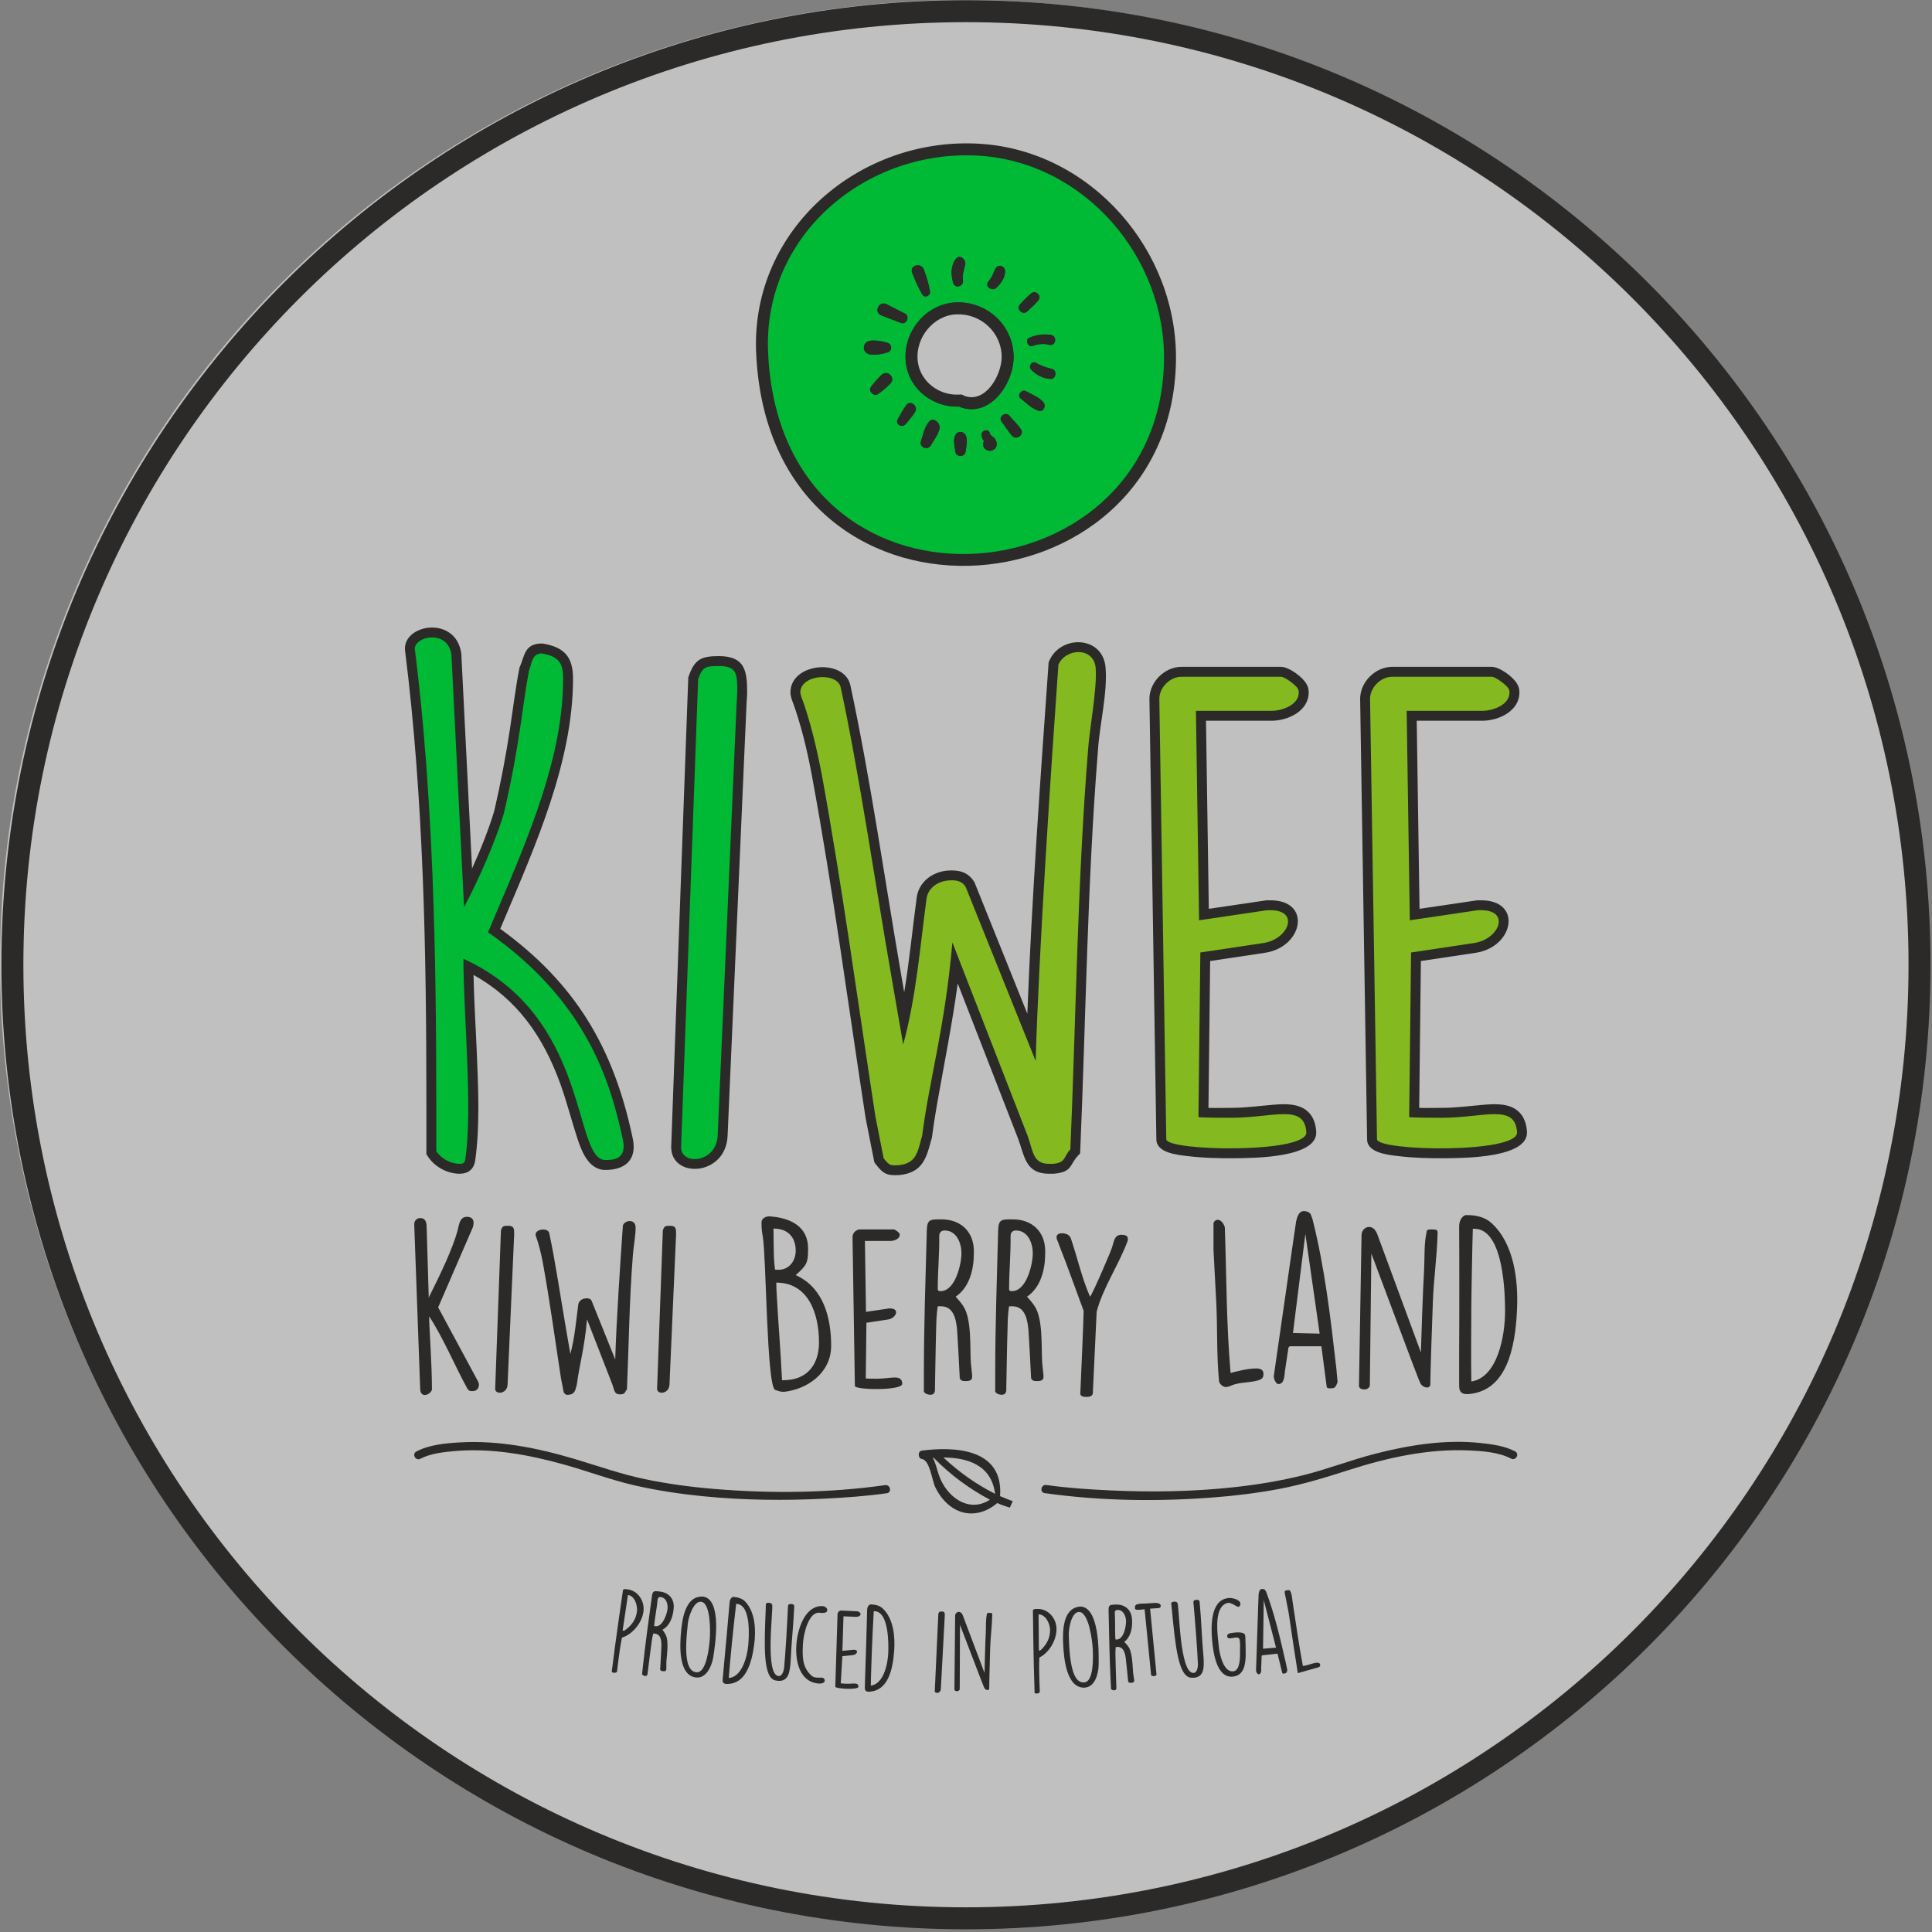 <?xml version="1.0" encoding="UTF-8" standalone="no"?>
<!DOCTYPE svg PUBLIC "-//W3C//DTD SVG 1.1//EN" "http://www.w3.org/Graphics/SVG/1.1/DTD/svg11.dtd">
<svg width="100%" height="100%" viewBox="0 0 519 519" version="1.1" xmlns="http://www.w3.org/2000/svg" xmlns:xlink="http://www.w3.org/1999/xlink" xml:space="preserve" xmlns:serif="http://www.serif.com/" style="fill-rule:evenodd;clip-rule:evenodd;stroke-linejoin:round;stroke-miterlimit:1.414;">
    <rect x="0" y="0" width="519" height="519" fill="#808080" stroke="none"/>
    <g transform="matrix(1,0,0,1,-603.23,-116.975)">
        <g id="logo" transform="matrix(1,0,0,1,360.741,51.111)">
            <ellipse cx="501.49" cy="324.531" rx="259" ry="258.667" style="fill:white;fill-opacity:0.502;"/>
            <g transform="matrix(4.167,0,0,4.167,0,0.392)">
                <path d="M120.465,15.724C154.807,15.724 182.647,43.563 182.647,77.906C182.647,112.248 154.807,140.088 120.465,140.088C86.122,140.088 58.283,112.248 58.283,77.906C58.283,43.563 86.122,15.724 120.465,15.724ZM120.465,17.141C154.024,17.141 181.23,44.346 181.23,77.906C181.23,111.465 154.024,138.671 120.465,138.671C86.905,138.671 59.7,111.465 59.7,77.906C59.7,44.346 86.905,17.141 120.465,17.141" style="fill:rgb(43,42,41);"/>
            </g>
            <g transform="matrix(4.167,0,0,4.167,0,-306.729)">
                <path d="M121.382,98.685C128.559,99.138 134.134,105.6 134.003,112.712C133.693,129.441 107.737,131.324 106.938,112.122C106.606,104.167 113.655,98.197 121.382,98.685ZM120.395,114.946C121.748,115.416 122.762,113.578 122.767,112.443C122.772,110.852 121.426,109.615 119.851,109.68C118.357,109.742 117.205,111.193 117.351,112.655C117.483,113.98 118.691,114.913 119.996,114.855L120.191,114.847L120.367,114.932C120.376,114.936 120.385,114.942 120.395,114.946" style="fill:rgb(43,42,41);"/>
            </g>
            <g transform="matrix(4.167,0,0,4.167,0,-307.611)">
                <path d="M121.333,99.666C128.088,100.096 133.348,106.195 133.232,112.909C132.933,128.644 108.46,130.524 107.708,112.302C107.387,104.762 114.053,99.209 121.333,99.666ZM125.911,114.056C126.287,114.076 126.355,113.496 126,113.408C125.632,113.312 125.325,113.223 124.997,113.025C124.724,112.862 124.458,113.23 124.669,113.455C124.983,113.796 125.447,114.028 125.911,114.056ZM125.816,111.852C126.266,111.975 126.389,111.265 125.905,111.211C125.42,111.156 124.997,111.211 124.546,111.402C124.253,111.524 124.465,112.036 124.772,111.927C125.113,111.804 125.468,111.756 125.816,111.852ZM125.14,116.103C125.475,116.205 125.652,115.795 125.454,115.557C125.195,115.236 124.71,115.059 124.349,114.854C124.069,114.69 123.721,115.106 123.994,115.318C124.342,115.591 124.71,115.973 125.14,116.103ZM125.154,108.952C125.338,108.693 124.97,108.331 124.717,108.515C124.431,108.713 124.205,108.993 123.96,109.239C123.667,109.539 124.117,109.989 124.424,109.696C124.669,109.457 124.949,109.232 125.154,108.952ZM123.455,117.733C123.728,118.02 124.24,117.644 124.008,117.303C123.796,116.983 123.496,116.703 123.243,116.41C123.011,116.15 122.547,116.498 122.752,116.785C122.984,117.099 123.189,117.454 123.455,117.733ZM123.537,112.657C123.544,110.631 121.838,109.04 119.819,109.123C117.881,109.204 116.393,111.026 116.584,112.944C116.762,114.711 118.345,115.911 120.03,115.836C120.044,115.843 120.05,115.85 120.064,115.857C121.995,116.607 123.53,114.369 123.537,112.657ZM122.404,108.195C122.704,107.935 123.011,107.499 122.984,107.09C122.964,106.762 122.554,106.646 122.377,106.926C122.281,107.069 122.247,107.226 122.172,107.383C122.097,107.533 121.995,107.669 121.899,107.799C121.667,108.113 122.145,108.413 122.404,108.195ZM122.234,118.627C122.411,118.525 122.472,118.34 122.438,118.149C122.411,118.047 122.37,117.958 122.302,117.876C122.22,117.781 122.022,117.699 122.002,117.563C121.961,117.256 121.476,117.337 121.476,117.631C121.476,117.754 121.49,117.849 121.551,117.952C121.558,117.972 121.592,118.013 121.64,118.061C121.613,118.088 121.592,118.122 121.585,118.163C121.483,118.545 121.906,118.811 122.234,118.627ZM120.432,118.777C120.48,118.443 120.582,118.061 120.467,117.74C120.344,117.385 119.873,117.385 119.75,117.74C119.641,118.061 119.737,118.45 119.791,118.777C119.839,119.098 120.378,119.098 120.432,118.777ZM120.419,106.659C120.467,106.352 120.071,105.997 119.819,106.311C119.477,106.741 119.491,107.342 119.641,107.854C119.757,108.27 120.337,108.092 120.269,107.683C120.207,107.308 120.357,107.014 120.419,106.659ZM118.761,117.242C118.822,116.887 118.351,116.471 118.065,116.84C117.785,117.187 117.697,117.665 117.56,118.088C117.444,118.463 117.997,118.682 118.188,118.354C118.386,118.013 118.693,117.631 118.761,117.242ZM117.642,108.597C117.799,108.884 118.208,108.686 118.147,108.386C118.058,107.915 117.915,107.437 117.744,106.994C117.574,106.53 116.823,106.728 116.994,107.199C117.171,107.669 117.39,108.16 117.642,108.597ZM117.198,116.157C117.383,115.816 116.905,115.4 116.639,115.72C116.414,116 116.257,116.334 116.072,116.648C115.875,116.989 116.366,117.249 116.598,116.949C116.796,116.689 117.041,116.444 117.198,116.157ZM116.284,110.446C116.632,110.576 116.871,110.016 116.537,109.846C116.141,109.641 115.745,109.437 115.349,109.239C114.824,108.986 114.49,109.805 115.042,109.969C115.452,110.132 115.868,110.289 116.284,110.446ZM115.595,114.349C115.95,113.974 115.411,113.442 115.035,113.79C114.783,114.022 114.544,114.294 114.34,114.574C114.142,114.84 114.531,115.215 114.797,115.031C115.076,114.833 115.356,114.595 115.595,114.349ZM115.417,112.343C115.718,112.247 115.718,111.831 115.417,111.729C115.09,111.627 114.653,111.552 114.312,111.592C113.739,111.661 113.739,112.418 114.312,112.48C114.653,112.52 115.09,112.452 115.417,112.343" style="fill:rgb(0,185,53);fill-rule:nonzero;"/>
            </g>
            <g transform="matrix(4.167,0,0,4.167,0,-319.255)">
                <path d="M126,116.202C126.355,116.29 126.287,116.87 125.911,116.85C125.447,116.823 124.983,116.591 124.669,116.25C124.458,116.024 124.724,115.656 124.997,115.82C125.325,116.018 125.632,116.106 126,116.202" style="fill:rgb(43,42,41);fill-rule:nonzero;"/>
            </g>
            <g transform="matrix(4.167,0,0,4.167,0,-334.862)">
                <path d="M125.905,117.751C126.389,117.805 126.266,118.515 125.816,118.392C125.468,118.296 125.113,118.344 124.772,118.467C124.465,118.576 124.253,118.065 124.546,117.942C124.997,117.751 125.42,117.696 125.905,117.751" style="fill:rgb(43,42,41);fill-rule:nonzero;"/>
            </g>
            <g transform="matrix(4.167,0,0,4.167,0,-302.765)">
                <path d="M125.454,114.394C125.652,114.632 125.475,115.042 125.14,114.94C124.71,114.81 124.342,114.428 123.994,114.155C123.721,113.943 124.069,113.527 124.349,113.691C124.71,113.896 125.195,114.073 125.454,114.394" style="fill:rgb(43,42,41);fill-rule:nonzero;"/>
            </g>
            <g transform="matrix(4.167,0,0,4.167,0,-355.161)">
                <path d="M124.717,119.927C124.97,119.743 125.338,120.105 125.154,120.364C124.949,120.644 124.669,120.869 124.424,121.108C124.117,121.401 123.667,120.951 123.96,120.651C124.205,120.405 124.431,120.125 124.717,119.927" style="fill:rgb(43,42,41);fill-rule:nonzero;"/>
            </g>
            <g transform="matrix(4.167,0,0,4.167,0,-289.119)">
                <path d="M124.008,112.865C124.24,113.206 123.728,113.582 123.455,113.295C123.189,113.015 122.984,112.66 122.752,112.347C122.547,112.06 123.011,111.712 123.243,111.971C123.496,112.265 123.796,112.545 124.008,112.865" style="fill:rgb(43,42,41);fill-rule:nonzero;"/>
            </g>
            <g transform="matrix(4.167,0,0,4.167,0,-324.629)">
                <path d="M119.819,113.207C121.838,113.125 123.544,114.715 123.537,116.741C123.53,118.454 121.995,120.692 120.064,119.941C120.05,119.934 120.044,119.927 120.03,119.921C118.345,119.996 116.762,118.795 116.584,117.028C116.393,115.11 117.881,113.289 119.819,113.207ZM120.228,119.341C122.118,119.689 123.182,117.478 122.725,115.902C122.336,114.544 120.828,113.671 119.443,113.957C118.038,114.251 117.069,115.724 117.321,117.13C117.546,118.433 118.706,119.266 119.955,119.409C120.016,119.347 120.112,119.313 120.228,119.341" style="fill:rgb(43,42,41);fill-rule:nonzero;"/>
            </g>
            <g transform="matrix(4.167,0,0,4.167,0,-368.75)">
                <path d="M122.984,121.763C123.011,122.172 122.704,122.609 122.404,122.868C122.145,123.086 121.667,122.786 121.899,122.472C121.995,122.343 122.097,122.206 122.172,122.056C122.247,121.899 122.281,121.742 122.377,121.599C122.554,121.319 122.964,121.435 122.984,121.763" style="fill:rgb(43,42,41);fill-rule:nonzero;"/>
            </g>
            <g transform="matrix(4.167,0,0,4.167,0,-281.216)">
                <path d="M122.438,111.815C122.472,112.006 122.411,112.19 122.234,112.292C121.906,112.477 121.483,112.21 121.585,111.828C121.592,111.787 121.613,111.753 121.64,111.726C121.592,111.678 121.558,111.637 121.551,111.617C121.49,111.514 121.476,111.419 121.476,111.296C121.476,111.003 121.961,110.921 122.002,111.228C122.022,111.364 122.22,111.446 122.302,111.542C122.37,111.624 122.411,111.712 122.438,111.815" style="fill:rgb(43,42,41);fill-rule:nonzero;"/>
            </g>
            <g transform="matrix(4.167,0,0,4.167,0,-279.482)">
                <path d="M120.467,110.989C120.582,111.31 120.48,111.692 120.432,112.026C120.378,112.347 119.839,112.347 119.791,112.026C119.737,111.699 119.641,111.31 119.75,110.989C119.873,110.634 120.344,110.634 120.467,110.989" style="fill:rgb(43,42,41);fill-rule:nonzero;"/>
            </g>
            <g transform="matrix(4.167,0,0,4.167,0,-372.048)">
                <path d="M119.819,121.776C120.071,121.462 120.467,121.817 120.419,122.124C120.357,122.479 120.207,122.773 120.269,123.148C120.337,123.557 119.757,123.735 119.641,123.319C119.491,122.807 119.477,122.206 119.819,121.776" style="fill:rgb(43,42,41);fill-rule:nonzero;"/>
            </g>
            <g transform="matrix(4.167,0,0,4.167,0,-285.025)">
                <path d="M118.065,111.419C118.351,111.05 118.822,111.467 118.761,111.821C118.693,112.21 118.386,112.592 118.188,112.934C117.997,113.261 117.444,113.043 117.56,112.668C117.697,112.244 117.785,111.767 118.065,111.419" style="fill:rgb(43,42,41);fill-rule:nonzero;"/>
            </g>
            <g transform="matrix(4.167,0,0,4.167,0,-367.271)">
                <path d="M118.147,122.704C118.208,123.004 117.799,123.202 117.642,122.916C117.39,122.479 117.171,121.988 116.994,121.517C116.823,121.046 117.574,120.848 117.744,121.312C117.915,121.756 118.058,122.233 118.147,122.704" style="fill:rgb(43,42,41);fill-rule:nonzero;"/>
            </g>
            <g transform="matrix(4.167,0,0,4.167,0,-295.459)">
                <path d="M116.639,112.804C116.905,112.483 117.383,112.899 117.198,113.241C117.041,113.527 116.796,113.773 116.598,114.032C116.366,114.332 115.875,114.073 116.072,113.732C116.257,113.418 116.414,113.084 116.639,112.804" style="fill:rgb(43,42,41);fill-rule:nonzero;"/>
            </g>
            <g transform="matrix(4.167,0,0,4.167,0,-349.985)">
                <path d="M116.537,120.016C116.871,120.186 116.632,120.746 116.284,120.616C115.868,120.459 115.452,120.302 115.042,120.138C114.49,119.975 114.824,119.156 115.349,119.409C115.745,119.606 116.141,119.811 116.537,120.016" style="fill:rgb(43,42,41);fill-rule:nonzero;"/>
            </g>
            <g transform="matrix(4.167,0,0,4.167,0,-312.09)">
                <path d="M115.035,114.865C115.411,114.517 115.95,115.049 115.595,115.424C115.356,115.67 115.076,115.908 114.797,116.106C114.531,116.291 114.142,115.915 114.34,115.649C114.544,115.369 114.783,115.097 115.035,114.865" style="fill:rgb(43,42,41);fill-rule:nonzero;"/>
            </g>
            <g transform="matrix(4.167,0,0,4.167,0,-331.195)">
                <path d="M115.417,117.389C115.718,117.491 115.718,117.908 115.417,118.003C115.09,118.113 114.653,118.181 114.312,118.14C113.739,118.078 113.739,117.321 114.312,117.253C114.653,117.212 115.09,117.287 115.417,117.389" style="fill:rgb(43,42,41);fill-rule:nonzero;"/>
            </g>
            <g transform="matrix(4.167,0,0,4.167,0,-27.596)">
                <path d="M149.524,68.892L149.706,81.018L153.425,80.468L153.675,80.468C156.357,80.468 155.795,83.483 153.322,83.853L149.793,84.383L149.684,93.85C150.174,93.865 150.704,93.849 151.153,93.849C152.07,93.849 152.945,93.725 153.853,93.649C154.57,93.59 155.443,93.548 156.032,94.037C156.44,94.377 156.599,94.868 156.631,95.384C156.737,97.08 152.552,97.079 151.5,97.095C150.448,97.11 149.349,97.081 148.303,96.955C147.67,96.879 146.325,96.745 146.325,95.881L145.877,67.481C145.877,66.396 146.855,65.418 147.94,65.418L154.366,65.418C154.853,65.418 155.784,66.066 156.036,66.586C156.121,66.755 156.144,66.889 156.144,67.074C156.144,68.275 154.796,68.892 153.756,68.892L149.524,68.892Z" style="fill:rgb(43,42,41);"/>
            </g>
            <g transform="matrix(4.167,0,0,4.167,0,-27.596)">
                <path d="M135.939,68.892L136.121,81.018L139.84,80.468L140.09,80.468C142.772,80.468 142.21,83.483 139.737,83.853L136.208,84.383L136.099,93.85C136.589,93.865 137.119,93.849 137.568,93.849C138.485,93.849 139.36,93.725 140.268,93.649C140.985,93.59 141.858,93.548 142.447,94.037C142.856,94.377 143.013,94.868 143.046,95.384C143.152,97.08 138.967,97.079 137.915,97.095C136.863,97.11 135.764,97.081 134.718,96.955C134.085,96.879 132.74,96.745 132.74,95.881L132.293,67.481C132.293,66.396 133.27,65.418 134.355,65.418L140.781,65.418C141.268,65.418 142.199,66.066 142.451,66.586C142.536,66.755 142.559,66.889 142.559,67.074C142.559,68.275 141.211,68.892 140.171,68.892L135.939,68.892Z" style="fill:rgb(43,42,41);"/>
            </g>
            <g transform="matrix(4.167,0,0,4.167,0,-31.442)">
                <path d="M116.484,87.324C116.819,85.298 117.015,83.25 117.29,81.212C117.421,80.238 118.245,79.594 119.207,79.481C119.927,79.416 120.562,79.52 120.984,80.182L121.015,80.231L124.422,88.703C124.71,81.198 125.259,73.638 125.787,66.162L125.794,66.056L125.835,65.958C126.538,64.296 129.216,64.301 129.459,66.31C129.616,67.979 129.079,70.031 128.972,71.749C128.286,80.309 128.2,88.897 127.835,97.472L127.825,97.705L127.667,97.877C127.126,98.466 127.331,98.899 126.161,99.016L126.13,99.019L125.814,99.019C124.289,99.019 124.239,97.857 123.835,96.781L119.934,86.75C119.577,89.374 119.067,91.888 118.598,94.556C118.476,95.252 118.365,95.949 118.275,96.65C118.267,96.735 118.245,96.81 118.212,96.888C117.907,98.053 117.635,98.936 116.219,99.099C115.414,99.156 115.14,99.056 114.646,98.397L114.559,98.281L113.996,95.427C112.867,88.081 111.893,80.711 110.542,73.4C110.233,71.726 109.829,70.022 109.23,68.425L109.218,68.39L109.208,68.355C109.181,68.243 109.149,68.112 109.149,67.997C109.149,66.055 112.638,65.771 113.016,67.538C114.327,73.668 115.207,79.93 116.275,86.11L116.484,87.324Z" style="fill:rgb(43,42,41);"/>
            </g>
            <g transform="matrix(4.167,0,0,4.167,0,-24.985)">
                <path d="M106.359,66.447C106.359,66.692 106.324,66.941 106.318,67.207L105.098,95.028C104.983,97.645 101.462,97.802 101.462,95.75L102.564,65.473L102.596,65.382C102.98,64.283 103.432,64.1 104.541,64.1C106.22,64.1 106.359,65.056 106.359,66.447" style="fill:rgb(43,42,41);"/>
            </g>
            <g transform="matrix(4.167,0,0,4.167,0,-37.318)">
                <path d="M88.719,87.614C88.754,89.322 88.866,91.041 88.936,92.743C89.025,94.922 89.138,97.443 88.821,99.611C88.73,100.153 88.359,100.429 87.824,100.429C87.032,100.429 86.227,99.99 85.787,99.332L85.68,99.171L85.68,95.886C85.68,86.181 85.513,76.317 84.303,66.68L84.3,66.657L84.298,66.633C84.216,64.984 87.57,64.433 87.928,66.874L87.932,66.904L88.624,80.754C89.182,79.531 89.686,78.255 90.054,77.051C90.468,75.264 90.808,73.479 91.082,71.666C91.273,70.399 91.428,69.12 91.671,67.862L91.685,67.791L91.715,67.724C92.008,67.063 92.002,66.247 93.112,66.247L93.166,66.247L93.22,66.256C94.6,66.494 95.134,67.143 95.134,68.513C95.134,73.829 92.73,79.235 90.69,84.054L90.443,84.64C95.29,88.158 97.756,92.298 98.984,98.155C99.277,99.552 98.47,100.185 97.22,100.185C97.081,100.185 96.944,100.164 96.813,100.121C95.985,99.85 95.623,98.794 95.38,98.045C95.016,96.924 94.731,95.793 94.331,94.678C93.22,91.584 91.537,89.182 88.719,87.614" style="fill:rgb(43,42,41);"/>
            </g>
            <g transform="matrix(4.167,0,0,4.167,0,-36.37)">
                <path d="M86.319,98.75C86.645,99.238 87.255,99.563 87.824,99.563C88.028,99.563 88.15,99.522 88.19,99.278C88.678,95.943 88.068,89.923 88.068,86.344C96.284,90.086 95.105,99.319 97.22,99.319C97.708,99.319 98.603,99.278 98.359,98.058C97.545,94.235 96,89.069 89.655,84.635L90.102,83.578C92.339,78.331 94.495,73.288 94.495,68.285C94.495,67.349 94.291,66.861 93.112,66.658C92.461,66.658 92.461,67.39 92.298,67.756C91.851,70.075 91.729,72.434 90.671,76.989C90.102,78.86 89.044,81.26 88.109,83.008L87.296,66.739C87.051,65.072 84.896,65.56 84.936,66.373C86.116,75.769 86.319,85.937 86.319,95.658L86.319,98.75Z" style="fill:rgb(0,185,53);fill-rule:nonzero;"/>
            </g>
            <g transform="matrix(4.167,0,0,4.167,0,-25.863)">
                <path d="M102.101,95.984C102.101,97.163 104.378,97 104.46,95.211L105.68,67.39C105.68,67.309 105.721,66.78 105.721,66.658C105.721,65.478 105.721,64.95 104.541,64.95C103.687,64.95 103.483,64.99 103.199,65.804L102.101,95.984Z" style="fill:rgb(0,185,53);fill-rule:nonzero;"/>
            </g>
            <g transform="matrix(4.167,0,0,4.167,0,-31.117)">
                <path d="M119.59,84.026L124.431,96.472C124.797,97.448 124.756,98.302 125.814,98.302L126.098,98.302C126.912,98.221 126.749,97.855 127.196,97.367C127.563,88.785 127.644,80.243 128.336,71.62C128.416,70.319 128.945,67.594 128.823,66.292C128.661,64.95 126.871,65.072 126.424,66.129C125.976,72.474 125.163,84.514 124.959,91.673L120.445,80.447C120.159,79.999 119.713,79.999 119.265,80.04C118.574,80.121 118.004,80.569 117.923,81.219C117.516,84.188 117.272,87.483 116.418,90.615L115.645,86.141C114.669,80.569 113.57,73.044 112.391,67.594C112.188,66.577 109.788,66.739 109.788,67.919C109.788,67.919 109.788,67.959 109.829,68.123C110.439,69.749 110.845,71.539 111.171,73.207C112.513,80.569 113.489,87.849 114.628,95.252L115.157,97.936C115.523,98.424 115.604,98.424 116.174,98.384C117.231,98.262 117.353,97.57 117.597,96.635C117.597,96.594 117.638,96.553 117.638,96.512C118.126,92.73 119.102,89.598 119.59,84.026" style="fill:rgb(132,186,31);fill-rule:nonzero;"/>
            </g>
            <g transform="matrix(4.167,0,0,4.167,0,-26.2)">
                <path d="M133.379,95.536C133.379,96.309 142.49,96.472 142.408,95.089C142.287,93.218 140.293,94.153 137.568,94.153C137.202,94.153 135.819,94.153 135.453,94.112L135.575,83.497L139.643,82.887C141.269,82.642 142.002,80.771 140.09,80.771L139.887,80.771L135.494,81.422L135.291,67.918L140.171,67.918C140.822,67.918 141.92,67.552 141.92,66.739C141.92,66.657 141.92,66.617 141.88,66.535C141.839,66.332 141.025,65.722 140.781,65.722L134.355,65.722C133.623,65.722 132.931,66.414 132.931,67.146L133.379,95.536Z" style="fill:rgb(132,186,31);fill-rule:nonzero;"/>
            </g>
            <g transform="matrix(4.167,0,0,4.167,0,-26.2)">
                <path d="M146.964,95.536C146.964,96.309 156.075,96.472 155.993,95.089C155.871,93.218 153.878,94.153 151.153,94.153C150.787,94.153 149.404,94.153 149.038,94.112L149.16,83.497L153.228,82.887C154.854,82.642 155.587,80.771 153.675,80.771L153.472,80.771L149.079,81.422L148.876,67.918L153.756,67.918C154.407,67.918 155.505,67.552 155.505,66.739C155.505,66.657 155.505,66.617 155.465,66.535C155.424,66.332 154.61,65.722 154.366,65.722L147.94,65.722C147.208,65.722 146.516,66.414 146.516,67.146L146.964,95.536Z" style="fill:rgb(132,186,31);fill-rule:nonzero;"/>
            </g>
            <g transform="matrix(4.167,0,0,4.167,0,182.946)">
                <path d="M85.282,61.473C85.31,62.024 85.888,61.872 86.039,61.5C86.039,59.765 85.86,57.507 85.86,56.873L85.86,56.764C86.797,58.196 87.54,60.013 88.312,61.404C88.422,61.583 88.491,61.583 88.67,61.583C89.028,61.583 89.151,61.211 89.014,60.963L86.439,56.185L88.67,51.035C88.862,50.429 88.491,50.347 88.298,50.347C87.802,50.347 87.788,50.898 87.678,51.283C87.348,52.44 86.659,53.899 85.833,55.552L85.695,50.952C85.681,50.594 85.558,50.429 85.282,50.429C85.062,50.429 84.897,50.594 84.897,50.829L85.282,61.473ZM90.115,61.432C90.115,61.831 90.886,61.776 90.914,61.17L91.327,51.751C91.327,51.723 91.341,51.545 91.341,51.504C91.341,51.104 91.341,50.925 90.941,50.925C90.652,50.925 90.583,50.939 90.487,51.214L90.115,61.432ZM96.036,56.956L97.675,61.17C97.799,61.5 97.785,61.79 98.143,61.79L98.24,61.79C98.515,61.762 98.46,61.638 98.611,61.473C98.735,58.567 98.763,55.676 98.997,52.757C99.024,52.316 99.203,51.393 99.162,50.952C99.107,50.498 98.501,50.539 98.349,50.898C98.198,53.046 97.923,57.122 97.854,59.545L96.325,55.744C96.229,55.593 96.078,55.593 95.926,55.607C95.692,55.634 95.499,55.786 95.472,56.006C95.334,57.012 95.252,58.127 94.962,59.187L94.7,57.672C94.37,55.786 93.998,53.238 93.599,51.393C93.53,51.049 92.718,51.104 92.718,51.504C92.718,51.504 92.718,51.517 92.732,51.572C92.938,52.123 93.076,52.729 93.186,53.294C93.64,55.786 93.971,58.251 94.357,60.757L94.535,61.666C94.659,61.831 94.687,61.831 94.88,61.817C95.238,61.776 95.279,61.542 95.362,61.225C95.362,61.211 95.375,61.197 95.375,61.184C95.541,59.903 95.871,58.843 96.036,56.956ZM100.553,61.432C100.553,61.831 101.324,61.776 101.352,61.17L101.765,51.751C101.765,51.723 101.778,51.545 101.778,51.504C101.778,51.104 101.778,50.925 101.379,50.925C101.09,50.925 101.021,50.939 100.924,51.214L100.553,61.432ZM108.154,61.5C108.553,61.652 108.677,61.652 109.049,61.583L109.393,61.5C110.701,61.129 111.775,60.11 111.775,58.677C111.775,56.846 111.28,54.905 109.49,54.106C110.206,53.459 110.288,53.335 110.288,52.385C110.288,50.952 109.118,50.402 107.81,50.319C107.576,50.305 107.287,50.443 107.287,50.691C107.287,51.049 107.287,51.173 107.369,51.641C107.59,52.881 107.617,61.184 108.154,61.5ZM108.237,54.588C110.33,54.588 110.991,56.626 110.991,58.443C110.991,59.875 110.233,60.881 108.691,60.881L108.608,60.881C108.512,58.898 108.361,57.149 108.25,55.083C108.25,55.015 108.237,54.657 108.237,54.588ZM108.058,51.104C108.966,51.104 109.49,51.641 109.49,52.536C109.49,53.17 109.077,53.762 108.388,53.762C108.361,53.762 108.195,53.762 108.154,53.748C108.14,53.652 108.085,53.087 108.085,52.963C108.071,52.688 108.058,51.393 108.058,51.104ZM113.304,61.252C113.304,61.514 116.388,61.569 116.361,61.101C116.32,60.468 115.645,60.784 114.722,60.784C114.598,60.784 114.13,60.784 114.006,60.771L114.048,57.177L115.425,56.97C115.975,56.888 116.223,56.254 115.576,56.254L115.507,56.254L114.02,56.474L113.951,51.903L115.604,51.903C115.824,51.903 116.196,51.779 116.196,51.504C116.196,51.476 116.196,51.462 116.182,51.435C116.168,51.365 115.893,51.159 115.81,51.159L113.634,51.159C113.386,51.159 113.152,51.393 113.152,51.641L113.304,61.252ZM117.752,61.624C117.848,61.762 118.013,61.817 118.165,61.817C118.509,61.817 118.468,61.528 118.468,61.266C118.481,60.096 118.55,57.039 118.564,56.915C118.564,56.791 118.619,56.24 118.647,56.116L118.867,56.116C119.707,56.116 119.844,57.039 119.9,57.714C119.927,58.182 120.051,60.289 120.065,60.743C120.12,60.936 120.299,60.936 120.45,60.936L120.464,60.936C120.643,60.936 120.863,60.908 120.863,60.674L120.863,60.564C120.863,60.481 120.781,59.848 120.781,59.765C120.712,58.815 120.863,56.846 120.244,56.034C120.189,55.937 119.872,55.566 119.803,55.496C120.712,54.877 120.974,53.707 120.974,52.701L120.974,52.55C120.974,51.338 120.161,50.512 118.894,50.512L118.757,50.512C118.206,50.512 117.972,50.512 117.944,51.146C117.861,54.243 117.752,57.369 117.752,60.468L117.752,61.624ZM118.647,55.015C118.647,53.789 118.757,52.784 118.743,51.586C118.743,51.352 118.881,51.228 119.087,51.228C119.872,51.228 120.175,52.054 120.175,52.701C120.175,53.335 119.803,55.139 118.825,55.139C118.743,55.139 118.647,55.125 118.647,55.015ZM122.351,61.624C122.447,61.762 122.612,61.817 122.764,61.817C123.108,61.817 123.067,61.528 123.067,61.266C123.08,60.096 123.15,57.039 123.163,56.915C123.163,56.791 123.218,56.24 123.246,56.116L123.466,56.116C124.306,56.116 124.444,57.039 124.499,57.714C124.526,58.182 124.65,60.289 124.664,60.743C124.719,60.936 124.898,60.936 125.05,60.936L125.063,60.936C125.243,60.936 125.463,60.908 125.463,60.674L125.463,60.564C125.463,60.481 125.38,59.848 125.38,59.765C125.311,58.815 125.463,56.846 124.843,56.034C124.788,55.937 124.471,55.566 124.402,55.496C125.311,54.877 125.573,53.707 125.573,52.701L125.573,52.55C125.573,51.338 124.76,50.512 123.494,50.512L123.356,50.512C122.805,50.512 122.571,50.512 122.543,51.146C122.461,54.243 122.351,57.369 122.351,60.468L122.351,61.624ZM123.246,55.015C123.246,53.789 123.356,52.784 123.342,51.586C123.342,51.352 123.48,51.228 123.686,51.228C124.471,51.228 124.774,52.054 124.774,52.701C124.774,53.335 124.402,55.139 123.425,55.139C123.342,55.139 123.246,55.125 123.246,55.015ZM127.831,61.762C127.873,61.927 128.024,61.941 128.148,61.955L128.175,61.955C128.396,61.968 128.63,61.927 128.644,61.707L128.891,56.46C129.304,54.891 130.337,53.417 130.902,51.861L130.902,51.765C130.902,51.545 130.709,51.517 130.489,51.504C130.007,51.504 130.007,51.985 129.883,52.302C129.924,52.316 128.602,55.387 128.465,55.496C127.941,54.326 127.638,52.922 127.212,51.696C127.102,51.476 126.867,51.407 126.633,51.407C126.454,51.407 126.317,51.49 126.303,51.641C126.303,51.751 126.331,51.82 126.399,51.972C126.441,52.095 126.826,53.101 126.881,53.224L128.051,56.405C128.051,56.956 127.886,60.523 127.845,61.555C127.845,61.652 127.831,61.707 127.831,61.762ZM136.424,50.746L136.424,52.495L136.603,55.896C136.686,57.521 136.616,59.297 136.782,60.95C136.809,61.129 137.043,61.321 137.209,61.321C137.429,61.321 137.622,61.184 137.801,61.142C138.283,61.004 138.902,61.032 139.371,60.867C139.605,60.784 139.646,60.647 139.646,60.468C139.646,60.192 139.425,60.123 139.178,60.123C138.64,60.123 137.938,60.303 137.525,60.413C137.25,57.287 137.263,54.134 137.153,51.022C137.099,50.815 136.919,50.539 136.699,50.539C136.575,50.539 136.492,50.594 136.424,50.746ZM143.378,58.691L143.722,61.308C143.735,61.404 143.873,61.404 143.956,61.404L143.997,61.404C144.259,61.404 144.314,61.294 144.41,61.032C144.41,61.019 144.424,61.019 144.424,61.004L144.342,60.11C143.97,56.86 143.598,53.624 142.799,50.471L142.689,50.181C142.606,50.044 142.413,49.975 142.262,49.975C141.918,49.975 141.822,50.36 141.753,50.622C141.753,50.622 141.739,50.65 140.307,60.633C140.307,60.771 140.431,61.129 140.61,61.129C141.009,61.129 140.995,60.537 141.023,60.33L141.257,58.774L141.34,58.691L143.378,58.691ZM142.345,51.448L143.267,57.879L141.546,57.838L142.345,51.448ZM145.801,61.252C145.801,61.542 146.503,61.583 146.503,61.17L146.6,52.715C149.519,60.523 149.629,60.798 149.767,61.087C149.877,61.321 150.304,61.487 150.4,61.197C150.4,60.399 150.538,56.584 150.566,55.786C150.621,54.354 150.827,52.922 150.868,51.49C150.882,51.187 150.855,51.173 150.524,51.159C150.318,51.159 150.166,51.159 150.166,51.31C149.987,52.082 150.042,52.922 150.001,53.748C149.918,55.097 149.808,58.485 149.794,59.09L146.985,51.476C146.696,50.677 145.939,51.008 145.966,51.559L145.801,61.252ZM152.259,61.239C152.259,61.748 152.548,61.817 152.989,61.762C155.261,61.487 155.881,58.953 155.991,56.295C156.074,54.423 155.798,52.054 154.325,50.732C153.912,50.36 153.333,50.236 152.783,50.236L152.659,50.236C152.369,50.36 152.259,50.677 152.259,50.98L152.259,51.035C152.273,52.206 152.273,57.714 152.259,58.898L152.259,61.239ZM153.141,51.118L153.237,51.118C155.151,51.118 155.22,55.373 155.22,56.46C155.22,57.975 154.752,60.702 153.044,60.963C153.017,59.559 153.044,57.466 153.044,56.24C153.044,55.483 153.113,51.889 153.141,51.118" style="fill:rgb(43,42,41);fill-rule:nonzero;"/>
            </g>
            <g transform="matrix(4.167,0,0,4.167,0,278.213)">
                <path d="M123.294,46.234C122.96,46.119 122.734,46.061 122.487,45.934C121.614,46.687 120.517,46.837 119.603,46.241C119.128,45.932 118.756,45.465 118.49,44.923C118.271,44.476 118.144,43.173 117.617,43.095C117.366,43.058 117.342,42.594 117.624,42.557C119.618,42.297 122.895,42.359 122.664,45.491C122.942,45.61 123.208,45.718 123.481,45.819L123.294,46.234ZM118.33,43.025C118.498,43.324 118.581,43.716 118.701,44.079C119.191,45.567 120.672,46.606 122.007,45.721C120.683,45.019 119.47,44.128 118.385,43.021C118.367,43.022 118.349,43.024 118.33,43.025ZM119.013,43.002C120.026,43.95 121.13,44.732 122.343,45.342C122.108,43.468 120.537,43.008 119.013,43.002" style="fill:rgb(43,42,41);fill-rule:nonzero;"/>
            </g>
            <g transform="matrix(4.167,0,0,4.167,0,272.114)">
                <path d="M125.543,46.761C125.195,46.712 125.305,46.189 125.647,46.238C127.019,46.432 128.411,46.523 129.795,46.587C132.44,46.709 135.097,46.667 137.73,46.382C139.233,46.219 140.728,45.974 142.195,45.609C143.767,45.219 145.279,44.626 146.847,44.223C149.062,43.654 151.398,43.283 153.686,43.535C154.414,43.614 155.21,43.724 155.866,44.069C156.174,44.232 155.913,44.698 155.606,44.537C154.811,44.118 153.748,44.046 152.863,44.008C150.238,43.893 147.605,44.481 145.12,45.28C143.653,45.751 142.184,46.202 140.669,46.489C139.239,46.759 137.793,46.936 136.343,47.045C132.757,47.315 129.107,47.265 125.543,46.761ZM115.254,46.246C115.595,46.198 115.706,46.72 115.358,46.769C114.041,46.955 112.712,47.049 111.384,47.116C108.755,47.25 106.115,47.221 103.495,46.96C102.039,46.815 100.589,46.597 99.161,46.275C97.599,45.921 96.1,45.352 94.56,44.92C92.267,44.279 89.842,43.837 87.455,44.054C86.75,44.119 85.928,44.212 85.294,44.545C84.986,44.708 84.727,44.24 85.035,44.077C85.861,43.642 86.9,43.546 87.818,43.492C90.324,43.343 92.849,43.847 95.24,44.561C96.742,45.009 98.223,45.537 99.759,45.858C101.234,46.166 102.73,46.366 104.231,46.491C107.874,46.795 111.631,46.758 115.254,46.246" style="fill:rgb(43,42,41);"/>
            </g>
            <g transform="matrix(4.167,0,0,4.167,0,363.922)">
                <path d="M97.629,36.253C97.678,36.293 97.69,36.301 97.75,36.309C97.817,36.318 97.919,36.31 97.968,36.249C97.989,36.028 98.122,35.002 98.158,34.777C98.171,34.67 98.265,34.154 98.285,34.048C98.984,33.827 99.581,33.084 99.674,32.364C99.76,31.698 99.339,31.021 98.646,30.931C98.567,30.921 98.402,30.886 98.356,30.975C98.274,31.507 97.92,33.994 97.851,34.527L97.629,36.253ZM98.674,31.294C99.134,31.353 99.3,32.011 99.255,32.358C99.186,32.891 98.907,33.268 98.476,33.571C98.438,33.6 98.376,33.606 98.33,33.6L98.674,31.294ZM99.585,36.401C99.625,36.473 99.702,36.508 99.775,36.516C99.942,36.534 99.937,36.392 99.951,36.265C100.019,35.698 100.212,34.219 100.225,34.159C100.231,34.099 100.287,33.835 100.307,33.776L100.414,33.788C100.821,33.832 100.839,34.286 100.831,34.616C100.82,34.845 100.77,35.874 100.753,36.094C100.769,36.191 100.856,36.2 100.93,36.208L100.937,36.209C101.023,36.218 101.132,36.216 101.144,36.103L101.15,36.049C101.154,36.009 101.147,35.698 101.151,35.658C101.167,35.193 101.344,34.246 101.085,33.82C101.064,33.77 100.93,33.573 100.9,33.536C101.373,33.283 101.561,32.729 101.614,32.242L101.622,32.168C101.685,31.58 101.334,31.137 100.72,31.071L100.653,31.063C100.386,31.035 100.272,31.022 100.226,31.329C100.024,32.827 99.807,34.338 99.645,35.84L99.585,36.401ZM100.364,33.242C100.428,32.647 100.534,32.166 100.59,31.584C100.602,31.47 100.675,31.417 100.776,31.428C101.157,31.469 101.26,31.886 101.226,32.2C101.193,32.507 100.919,33.362 100.444,33.311C100.404,33.307 100.358,33.295 100.364,33.242ZM102.095,33.7C102.024,34.483 101.896,36.508 103.081,36.614C103.75,36.674 104.074,35.847 104.164,35.363C104.311,34.479 104.741,31.644 103.556,31.403C102.371,31.296 102.171,32.85 102.095,33.7ZM102.538,33.119C102.568,32.784 102.883,31.686 103.384,31.731C104.02,31.789 103.992,33.675 103.946,34.19L103.944,34.216C103.906,34.638 103.746,36.337 103.09,36.278C102.616,36.235 102.302,35.668 102.479,33.707C102.495,33.52 102.512,33.332 102.538,33.119ZM104.781,36.745C104.759,36.993 104.896,37.039 105.113,37.031C106.228,36.997 106.64,35.793 106.81,34.506C106.932,33.6 106.902,32.437 106.243,31.73C106.059,31.531 105.783,31.446 105.516,31.422L105.455,31.416C105.309,31.464 105.242,31.613 105.229,31.76L105.226,31.787C105.182,32.356 104.941,35.033 104.883,35.607L104.781,36.745ZM105.651,31.866L105.698,31.87C106.628,31.954 106.476,34.024 106.428,34.552C106.362,35.289 106.015,36.593 105.174,36.645C105.222,35.962 105.327,34.946 105.381,34.351C105.414,33.983 105.604,32.239 105.651,31.866ZM109.158,35.634C109.21,34.398 109.347,33.209 109.395,32.027C109.396,31.913 109.304,31.886 109.197,31.879C109.076,31.87 109.035,31.881 108.994,31.986C108.937,33.282 108.821,35.152 108.743,35.982C108.724,36.162 108.624,36.539 108.389,36.523C107.471,36.459 108.069,32.117 107.969,31.915C107.931,31.778 107.576,31.746 107.566,31.893L107.564,31.927L107.554,32.256C107.458,34.607 107.377,36.648 108.194,36.806C108.254,36.817 108.307,36.827 108.354,36.83C109.051,36.879 109.104,36.216 109.158,35.634ZM111.219,32.013C110.347,31.972 109.887,32.885 109.693,33.575C109.323,34.869 109.462,36.9 110.984,37.005C111.199,37.015 111.451,36.947 111.328,36.705C111.236,36.519 110.781,36.747 110.504,36.492C109.936,35.974 109.911,35.361 109.952,34.502C109.987,33.744 110.339,32.409 110.99,32.439L111.031,32.441C111.125,32.445 111.512,32.511 111.523,32.276C111.53,32.122 111.36,32.019 111.219,32.013ZM112.041,37.211C112.035,37.338 113.537,37.436 113.534,37.207C113.528,36.897 113.192,37.036 112.743,37.015C112.682,37.012 112.454,37.001 112.394,36.992L112.496,35.241L113.172,35.172C113.443,35.145 113.578,34.842 113.263,34.827L113.229,34.825L112.499,34.898L112.57,32.669L113.376,32.707C113.483,32.712 113.667,32.66 113.673,32.526C113.674,32.512 113.674,32.506 113.668,32.492C113.663,32.458 113.534,32.351 113.493,32.349L112.433,32.299C112.312,32.294 112.193,32.402 112.187,32.523L112.041,37.211ZM113.945,37.261C113.938,37.51 114.078,37.548 114.294,37.527C115.406,37.426 115.744,36.199 115.836,34.905C115.904,33.993 115.804,32.834 115.104,32.168C114.908,31.981 114.627,31.912 114.359,31.904L114.299,31.902C114.156,31.958 114.098,32.111 114.093,32.259L114.093,32.286C114.082,32.857 114.003,35.543 113.979,36.12L113.945,37.261ZM114.521,32.339L114.568,32.34C115.501,32.368 115.474,34.444 115.458,34.974C115.436,35.713 115.168,37.036 114.332,37.138C114.339,36.453 114.382,35.433 114.4,34.835C114.411,34.466 114.496,32.714 114.521,32.339ZM118.455,37.483C118.453,37.678 118.829,37.655 118.845,37.359L119.092,32.767C119.092,32.753 119.1,32.666 119.1,32.646C119.102,32.451 119.102,32.363 118.908,32.361C118.767,32.36 118.733,32.367 118.685,32.501L118.455,37.483ZM119.721,37.39C119.722,37.531 120.065,37.549 120.064,37.347L120.08,33.222C121.533,37.021 121.587,37.155 121.655,37.295C121.71,37.409 121.919,37.488 121.965,37.347C121.962,36.957 122.015,35.096 122.026,34.706C122.048,34.007 122.144,33.308 122.158,32.609C122.164,32.462 122.151,32.455 121.99,32.449C121.889,32.45 121.815,32.45 121.816,32.524C121.731,32.901 121.761,33.311 121.744,33.714C121.708,34.373 121.666,36.026 121.662,36.321L120.264,32.616C120.12,32.228 119.752,32.392 119.767,32.661L119.721,37.39ZM124.891,37.611C124.946,37.643 124.96,37.65 125.02,37.648C125.087,37.646 125.188,37.622 125.226,37.554C125.212,37.333 125.182,36.299 125.182,36.07C125.178,35.963 125.19,35.438 125.194,35.33C125.849,35.002 126.322,34.175 126.301,33.45C126.281,32.778 125.759,32.175 125.061,32.196C124.98,32.198 124.812,32.19 124.781,32.285C124.783,32.822 124.824,35.334 124.84,35.872L124.891,37.611ZM125.145,32.55C125.608,32.536 125.875,33.159 125.886,33.509C125.902,34.046 125.685,34.462 125.307,34.83C125.274,34.864 125.214,34.879 125.167,34.881L125.145,32.55ZM126.735,34.518C126.774,35.303 126.928,37.327 128.115,37.268C128.786,37.235 128.993,36.37 129.015,35.878C129.038,34.982 129.071,32.115 127.864,32.041C126.676,32.099 126.693,33.666 126.735,34.518ZM127.094,33.881C127.077,33.546 127.237,32.415 127.739,32.39C128.377,32.358 128.611,34.23 128.636,34.747L128.638,34.773C128.658,35.196 128.736,36.901 128.079,36.933C127.602,36.957 127.214,36.438 127.116,34.472C127.107,34.284 127.098,34.096 127.094,33.881ZM129.818,37.356C129.868,37.42 129.95,37.443 130.023,37.44C130.191,37.432 130.164,37.292 130.158,37.164C130.136,36.594 130.096,35.102 130.1,35.041C130.097,34.981 130.11,34.711 130.121,34.65L130.228,34.645C130.637,34.625 130.727,35.071 130.77,35.399C130.794,35.626 130.906,36.65 130.923,36.871C130.955,36.964 131.042,36.959 131.116,36.956L131.123,36.955C131.21,36.951 131.317,36.932 131.311,36.818L131.308,36.764C131.307,36.724 131.251,36.417 131.249,36.377C131.193,35.916 131.219,34.953 130.897,34.572C130.868,34.526 130.705,34.353 130.669,34.32C131.098,33.997 131.197,33.42 131.173,32.93L131.169,32.857C131.14,32.266 130.724,31.883 130.107,31.914L130.04,31.917C129.771,31.93 129.657,31.936 129.659,32.245C129.693,33.757 129.715,35.283 129.79,36.792L129.818,37.356ZM130.094,34.114C130.065,33.517 130.094,33.024 130.059,32.441C130.053,32.327 130.117,32.263 130.218,32.258C130.6,32.239 130.768,32.634 130.783,32.95C130.799,33.258 130.661,34.146 130.184,34.17C130.144,34.172 130.097,34.167 130.094,34.114ZM132.4,36.448C132.404,36.509 132.54,36.533 132.581,36.53C132.621,36.528 132.753,36.485 132.749,36.425L132.336,32.177L132.9,32.14C132.96,32.136 133.029,32.064 133.025,32.003C133.012,31.809 132.763,31.805 132.615,31.808L132.052,31.846C131.352,31.852 131.357,31.933 131.359,32.162C131.38,32.275 131.568,32.269 131.982,32.214L132.4,36.448ZM135.783,35.335C135.667,34.104 135.641,32.907 135.528,31.73C135.514,31.617 135.419,31.603 135.312,31.61C135.191,31.618 135.152,31.634 135.126,31.744C135.246,33.035 135.384,34.904 135.419,35.737C135.425,35.918 135.377,36.305 135.142,36.321C134.224,36.382 134.227,31.999 134.1,31.812C134.044,31.681 133.688,31.698 133.698,31.846L133.701,31.88L133.736,32.207C133.96,34.549 134.157,36.582 134.988,36.628C135.049,36.63 135.103,36.633 135.15,36.63C135.847,36.583 135.809,35.92 135.783,35.335ZM136.344,34.316C136.414,35.031 136.634,36.65 137.658,36.558L137.712,36.553C138.424,36.456 138.491,35.701 138.499,35.107C138.503,34.999 138.489,34.251 138.477,34.043L138.466,33.916C138.441,33.642 137.867,33.707 137.707,33.728L137.588,33.745C137.473,33.756 137.289,33.806 137.303,33.96C137.355,34.313 138.057,33.791 138.115,34.211C138.15,34.457 138.138,34.694 138.132,34.924C138.14,35.24 138.154,36.149 137.715,36.216L137.688,36.218C137.086,36.272 136.85,35.221 136.783,34.775L136.704,34.047L136.691,33.9C136.59,32.783 136.737,31.94 137.345,31.804L137.379,31.801C137.772,31.82 138.042,32.268 138.146,31.935C138.157,31.9 138.161,31.872 138.159,31.846C138.136,31.592 137.639,31.467 137.378,31.491L137.325,31.503C136.206,31.664 136.26,33.386 136.335,34.222L136.344,34.316ZM140.551,35.077L140.858,36.327C140.869,36.373 140.936,36.366 140.976,36.361L140.996,36.359C141.123,36.345 141.144,36.289 141.177,36.157C141.176,36.151 141.183,36.15 141.182,36.143L141.094,35.713C140.74,34.158 140.386,32.608 139.83,31.122L139.761,30.988C139.714,30.925 139.616,30.902 139.543,30.91C139.376,30.929 139.35,31.121 139.331,31.251C139.331,31.251 139.325,31.265 139.165,36.183C139.173,36.25 139.252,36.417 139.339,36.407C139.533,36.386 139.494,36.1 139.497,35.998L139.527,35.231L139.562,35.186L140.551,35.077ZM139.662,31.62L140.454,34.689L139.617,34.761L139.662,31.62ZM143.185,35.959C143.277,35.934 143.309,35.869 143.3,35.796C143.282,35.663 143.159,35.651 143.052,35.665C142.766,35.702 142.511,35.83 142.232,35.866L142.185,35.872C141.928,34.51 141.737,33.132 141.529,31.777C141.488,31.518 141.494,31.355 141.401,31.103C141.342,30.961 141.289,30.975 141.17,30.99C141.143,30.994 141.064,31.011 141.045,31.02C141.004,31.073 141.007,31.093 141.014,31.146L141.02,31.192C141.043,31.318 141.254,32.327 141.27,32.454C141.329,32.907 141.852,36.335 141.858,36.334L143.185,35.959Z" style="fill:rgb(43,42,41);fill-rule:nonzero;"/>
            </g>
        </g>
    </g>
</svg>
